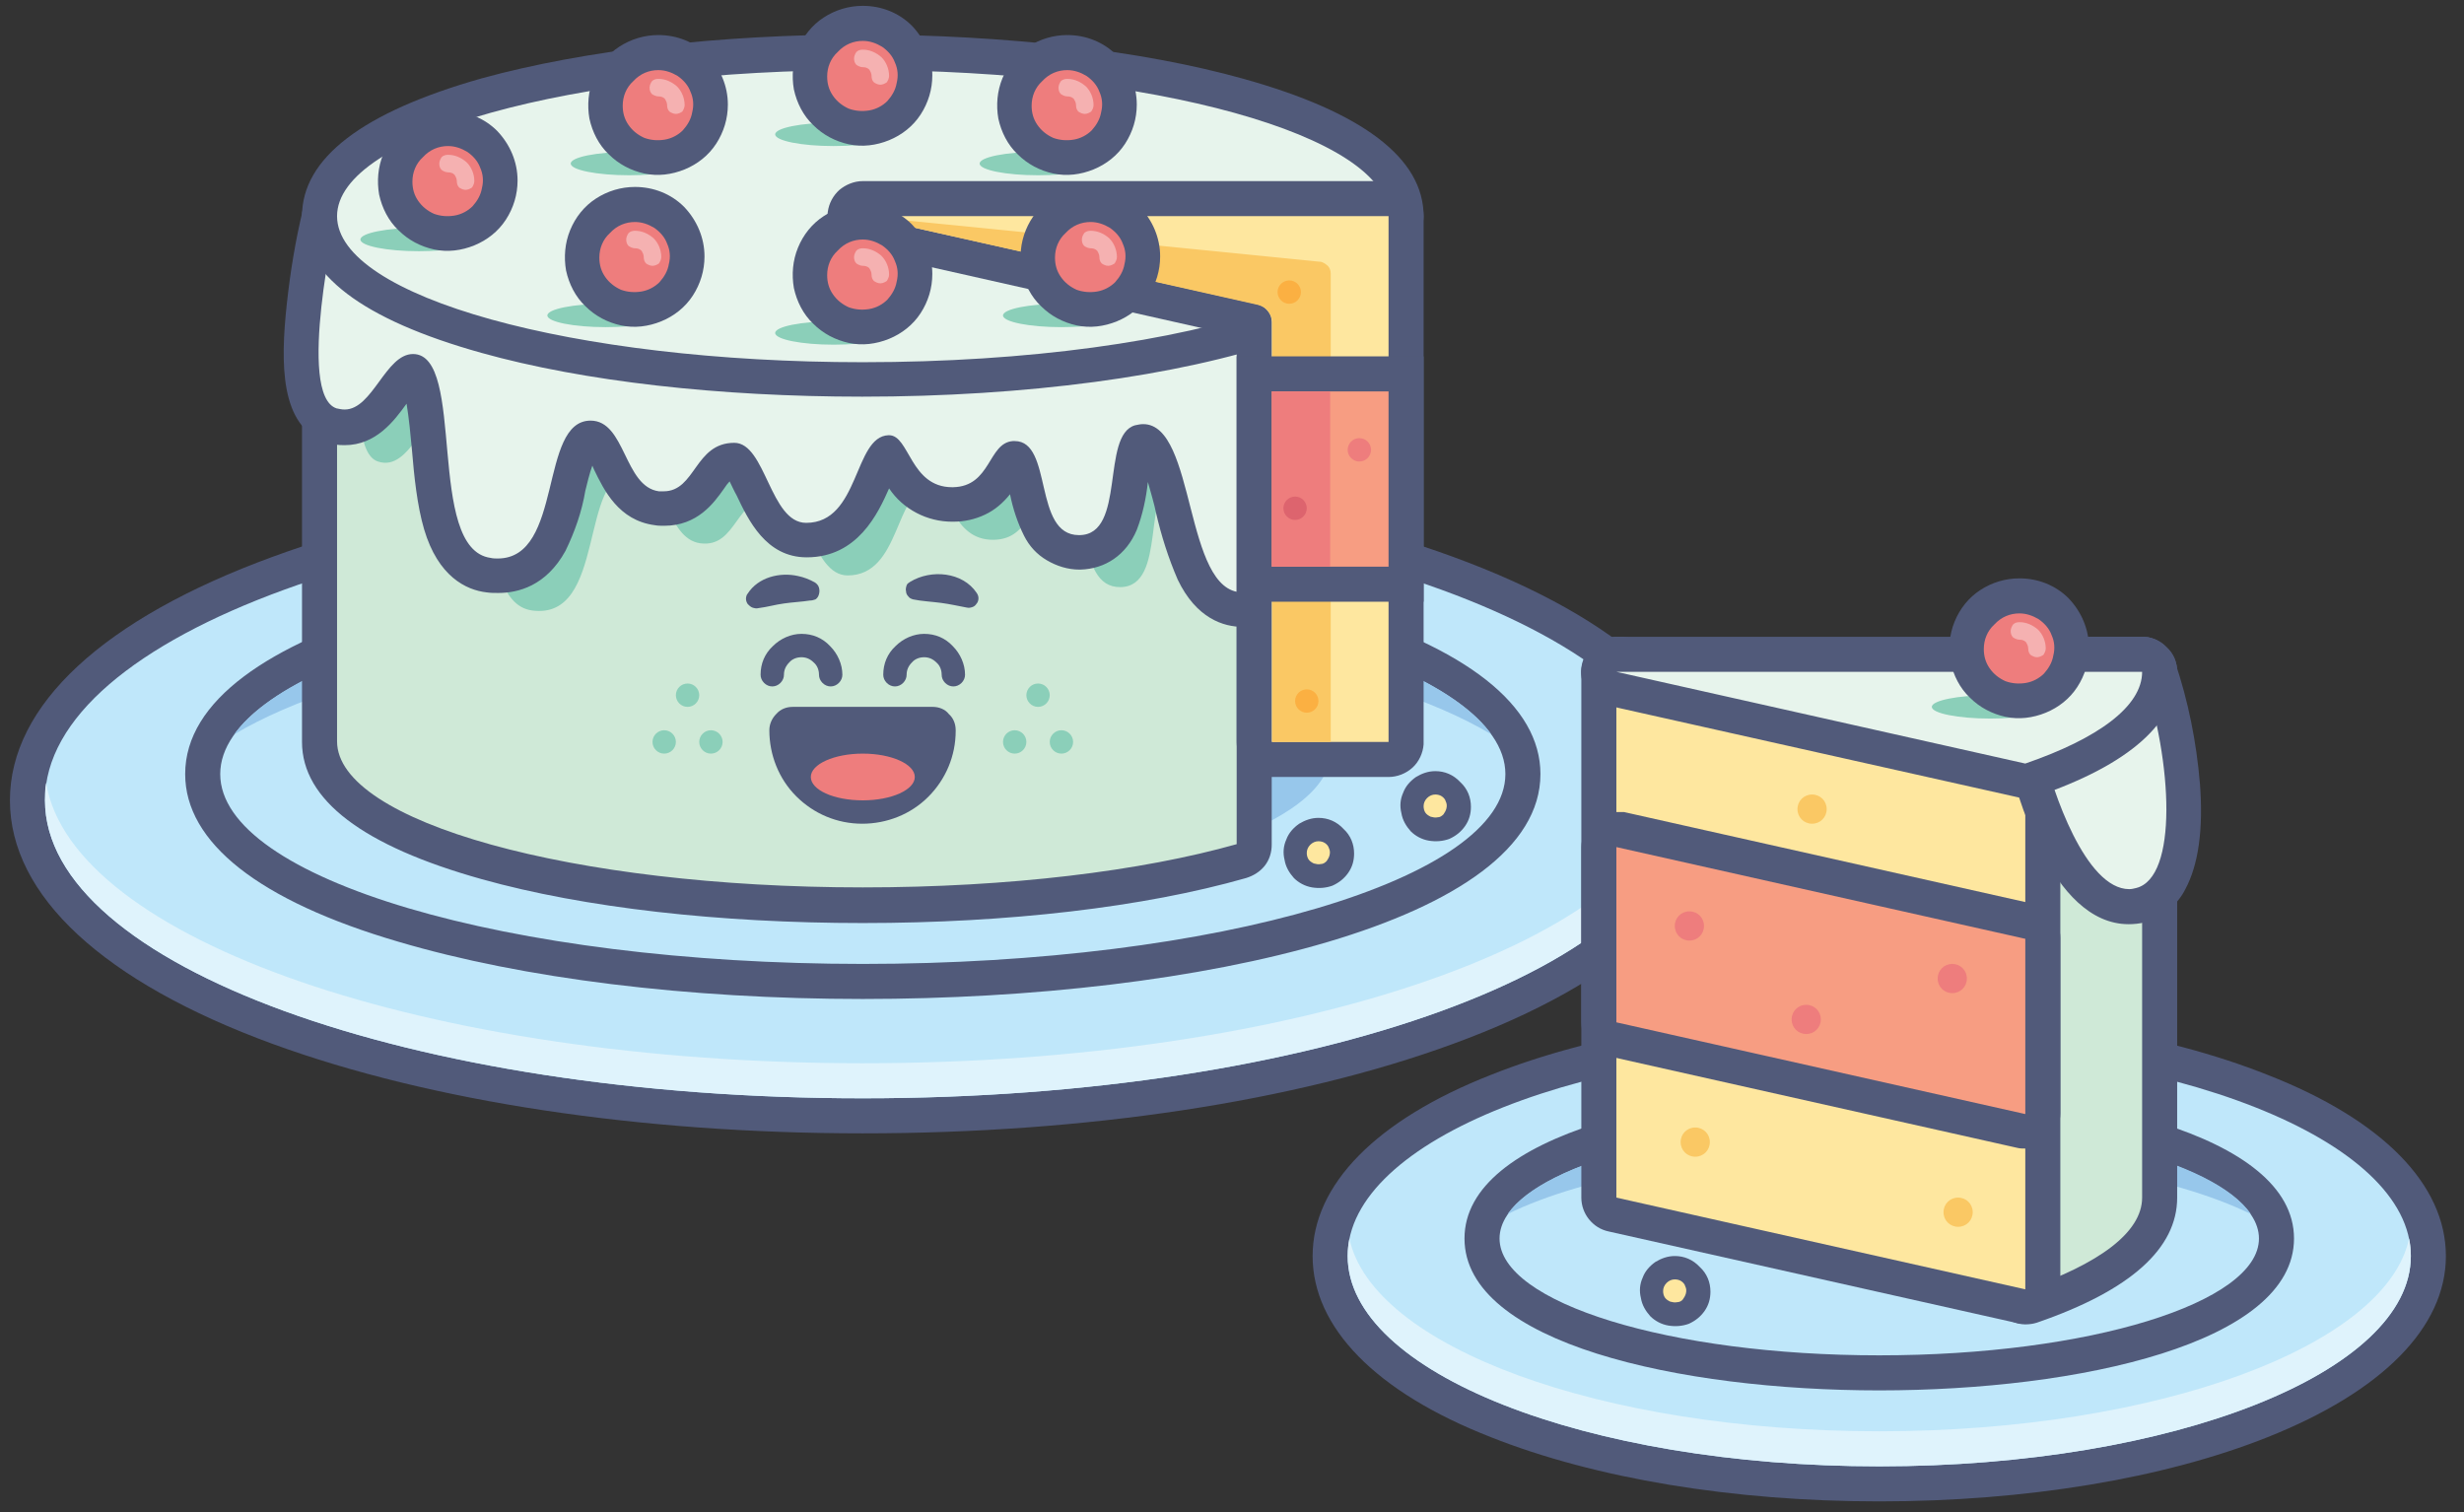 <?xml version="1.0" encoding="utf-8"?>
<!-- Generator: Adobe Illustrator 26.1.0, SVG Export Plug-In . SVG Version: 6.00 Build 0)  -->
<svg version="1.1" id="Layer_1" xmlns="http://www.w3.org/2000/svg" xmlns:xlink="http://www.w3.org/1999/xlink" x="0px" y="0px"
	 viewBox="0 0 421.8 258.9" style="enable-background:new 0 0 421.8 258.9;" xml:space="preserve">
<rect x="0" y="0" width="421.8" height="258.9" fill="#333333" stroke="none"/>
<style type="text/css">
	.st0{fill:#BFE7FA;}
	.st1{fill:#515A7A;}
	.st2{fill:#DFF3FC;}
	.st3{fill:#97C7EB;}
	.st4{fill:#CFE9D7;}
	.st5{fill:#8BCFB9;}
	.st6{fill:#E7F4EC;}
	.st7{fill:#FEE79F;}
	.st8{fill:#FAC864;}
	.st9{fill:#F79D82;}
	.st10{fill:#EE7D7D;}
	.st11{fill:#F5B1B1;}
	.st12{fill:#FBB042;}
	.st13{fill:#DD646E;}
</style>
<path class="st0" d="M147.7,191c79,0,143-24.2,143-54s-64-54-143-54s-143,24.2-143,54S68.7,191,147.7,191z"/>
<path class="st1" d="M147.7,86c77.3,0,140,22.8,140,51s-62.7,51-140,51s-140-22.8-140-51S70.4,86,147.7,86z M147.7,80
	c-38.1,0-74,5.4-101,15.3c-29,10.6-45,25.4-45,41.7s16,31.1,45,41.7c27.1,9.9,63,15.3,101,15.3s74-5.4,101-15.3
	c29-10.6,45-25.4,45-41.7s-16-31.1-45-41.7C221.6,85.4,185.7,80,147.7,80z"/>
<path class="st2" d="M147.7,182c-74.5,0-135.5-21.2-139.8-48c-0.2,1-0.2,2-0.2,3c0,28.2,62.7,51,140,51s140-22.8,140-51
	c0-1-0.1-2-0.2-3C283.2,160.7,222.2,182,147.7,182z"/>
<path class="st0" d="M321.7,254c51.9,0,94-17.5,94-39s-42.1-39-94-39s-94,17.5-94,39S269.8,254,321.7,254z"/>
<path class="st1" d="M321.7,179c50.3,0,91,16.1,91,36s-40.7,36-91,36s-91-16.1-91-36S271.4,179,321.7,179z M321.7,173
	c-25,0-48.7,3.9-66.5,11c-19.6,7.7-30.5,18.8-30.5,31s10.8,23.3,30.5,31c17.9,7.1,41.5,11,66.5,11s48.7-3.9,66.5-11
	c19.6-7.8,30.5-18.8,30.5-31s-10.8-23.3-30.5-31C370.4,176.9,346.7,173,321.7,173z"/>
<path class="st2" d="M321.7,245c-47.7,0-86.8-14.5-90.7-33c-0.2,1-0.3,2-0.3,3c0,19.9,40.7,36,91,36s91-16.1,91-36c0-1-0.1-2-0.3-3
	C408.5,230.4,369.4,245,321.7,245z"/>
<path class="st0" d="M321.7,235c37.6,0,68-10.3,68-23s-30.4-23-68-23s-68,10.3-68,23S284.1,235,321.7,235z"/>
<path class="st1" d="M321.7,192c35.9,0,65,9,65,20s-29.1,20-65,20s-65-9-65-20S285.8,192,321.7,192z M321.7,186
	c-34.2,0-71,8.1-71,26s36.8,26,71,26s71-8.1,71-26S355.9,186,321.7,186z"/>
<path class="st3" d="M385.3,207.8c-6.2-9.1-32.3-15.8-63.6-15.8s-57.4,6.8-63.6,15.8c13.2-6.5,36.8-10.8,63.6-10.8
	S372,201.3,385.3,207.8z"/>
<path class="st0" d="M147.7,168c-29.7,0-57.6-3.4-78.6-9.6c-22.5-6.6-34.4-15.6-34.4-25.9s11.9-19.2,34.4-25.9
	c21-6.2,49-9.6,78.6-9.6s57.6,3.4,78.6,9.6c22.5,6.6,34.4,15.6,34.4,25.9s-11.9,19.2-34.4,25.9C205.3,164.5,177.3,168,147.7,168z"/>
<path class="st1" d="M147.7,100c60.8,0,110,14.6,110,32.5s-49.2,32.5-110,32.5s-110-14.6-110-32.5S86.9,100,147.7,100z M147.7,94
	c-57.6,0-116,13.2-116,38.5c0,11.7,12.6,21.7,36.5,28.7c21.3,6.3,49.5,9.8,79.5,9.8c57.6,0,116-13.2,116-38.5
	c0-11.7-12.6-21.7-36.5-28.7C205.9,97.4,177.6,94,147.7,94z"/>
<path class="st3" d="M207.7,54.7v90c12.5-4.3,20-9.8,20-15.7V39C227.7,45,220.2,50.4,207.7,54.7z"/>
<path class="st3" d="M255.3,125.7C244.8,111,200.6,100,147.7,100S50.6,111,40.1,125.7C59.7,114,100.5,106,147.7,106
	S235.7,114,255.3,125.7z"/>
<path class="st4" d="M147.7,155c-45.1,0-93-9.8-93-28V37c0-0.8,0.3-1.6,0.9-2.1c0.6-0.6,1.3-0.9,2.1-0.9h90c0.2,0,0.4,0,0.7,0.1
	l64,14.4c0.7,0.1,1.3,0.5,1.7,1.1c0.4,0.5,0.7,1.2,0.7,1.9v93.2c0,0.7-0.2,1.3-0.6,1.8c-0.4,0.5-1,0.9-1.6,1.1
	C195.2,152.3,172.2,155,147.7,155z"/>
<path class="st1" d="M147.7,37l64,14.3v93.2c-16.3,4.6-39,7.4-64,7.4c-49.7,0-90-11.2-90-25V37H147.7z M147.7,31h-90
	c-1.6,0-3.1,0.6-4.2,1.8c-1.1,1.1-1.8,2.7-1.8,4.2v90c0,9.9,10.4,17.8,30.8,23.5c17.5,4.9,40.7,7.5,65.2,7.5
	c24.8,0,48.1-2.7,65.6-7.7c1.3-0.4,2.4-1.1,3.2-2.1c0.8-1,1.2-2.3,1.2-3.6V51.3c0-1.4-0.5-2.7-1.3-3.7c-0.9-1.1-2-1.8-3.4-2.1
	l-64-14.3C148.6,31,148.1,31,147.7,31z"/>
<path class="st5" d="M64.7,46c0,0-6.9,30.7,0,33c5.7,1.9,7.9-9.3,13-9.3c9.2,0,2.1,33.3,13.4,34.8c12.8,1.7,7.9-23.6,17.1-23.6
	c6,0,5.7,11.3,11.7,12.1c6.4,0.8,5.9-8.2,12.9-8.2c5.4,0,6.1,13.7,12.3,13.7c9.2,0,8-14.8,14.1-15c3.6-0.1,3.6,9,10.9,8.9
	c6.6-0.1,6-7.6,10.3-7.9c7.1-0.5,3.3,16.1,11.4,16c8.1-0.1,3.5-17.1,9.4-18.8c11-3.1,4.4,28.2,20.1,28.6c14.1,0.3,3-38,10.8-40.3
	c3.2-1,4.6,1.4,5.6,4.3V45L64.7,46z"/>
<path class="st6" d="M212.7,104.3c-7.5,0-9.9-9.1-11.9-17.2c-1.2-4.6-3-11.6-5.1-11.6c-0.2,0-0.4,0-0.6,0.1
	c-0.8,0.2-1.4,4.9-1.6,6.4c-0.7,5-1.7,12.5-8.6,12.5c-6.6,0-8.1-6.5-9.1-10.8c-0.4-1.8-1.2-5.2-2-5.2c-0.4,0-1.1,1.1-1.6,1.9
	c-1.3,2.2-3.6,5.9-8.9,6h-0.1c-6,0-8.5-4.5-10.1-7.2c-0.3-0.5-0.7-1.2-1-1.6c-0.7,0.6-1.7,2.9-2.3,4.4c-1.8,4.2-4.4,10.5-11.5,10.5
	c-5.1,0-7.4-4.9-9.3-8.9c-0.7-1.5-2.2-4.6-3-4.8c-1.9,0-2.8,1-4.3,3.2c-1.6,2.2-3.7,5.1-7.8,5.1c-0.4,0-0.8,0-1.2-0.1
	c-4.5-0.6-6.5-4.6-8.1-7.8c-1.2-2.5-2.1-4.2-3.2-4.2c-1.8,0-2.9,4.5-3.9,8.5c-1.6,6.4-3.7,15.2-12,15.2c-0.5,0-1.1,0-1.6-0.1
	c-8.4-1.1-9.4-12.2-10.2-22c-0.3-3.5-1.2-12.9-2.8-12.9c-0.8,0-2.4,2.1-3.4,3.5c-2,2.7-4.4,6-8.3,6c-0.8,0-1.5-0.1-2.3-0.4
	c-4.6-1.5-6-7.9-4.6-20.5c0.9-8,2.6-15.7,2.7-16c0.2-0.6,0.5-1.2,1.1-1.6c0.5-0.4,1.2-0.6,1.8-0.6h175c0.5,0,0.9,0.1,1.4,0.3
	c0.4,0.2,0.8,0.5,1.1,0.9c0.3,0.4,0.5,0.8,0.5,1.3c0.1,0.5,0,0.9-0.1,1.4l-7.4,23.6c-0.2,6.6-0.8,13.2-1.8,19.7
	c-2.4,14.9-6.5,22.4-12.7,23.2C213.3,104.3,213,104.3,212.7,104.3L212.7,104.3z"/>
<path class="st1" d="M232.7,37l-7.5,24c0,0-0.8,39.1-11.8,40.4c-0.2,0-0.4,0-0.7,0c-10.1,0-7.9-28.8-17-28.8c-0.5,0-0.9,0.1-1.4,0.2
	c-5.9,1.7-1.5,18.7-9.5,18.8h-0.1c-7.9,0-4.4-16.1-11-16.1h-0.3c-4.3,0.3-3.7,7.8-10.3,7.9h-0.1c-7.2,0-7.3-8.9-10.8-8.9h-0.1
	c-6,0.2-4.9,15-14.1,15c-6.2,0-6.9-13.7-12.3-13.7c-6.8,0-6.6,8.3-12.1,8.3c-0.3,0-0.5,0-0.8,0c-6-0.8-5.7-12.1-11.7-12.1
	c-8.9,0-4.6,23.6-15.9,23.6c-0.4,0-0.8,0-1.2-0.1C72.8,94,79.9,60.6,70.7,60.6c-4.7,0-6.9,9.5-11.7,9.5c-0.5,0-0.9-0.1-1.4-0.2
	c-6.9-2.3,0-33,0-33H232.7z M232.7,31h-175c-1.4,0-2.7,0.5-3.7,1.3c-1.1,0.9-1.8,2-2.1,3.4C50.6,41,49.7,46.5,49.1,52
	C48,62.2,47.9,73,55.8,75.7c1,0.4,2.1,0.5,3.2,0.5c5.4,0,8.5-4.2,10.6-7.1c0.4,2.4,0.7,5.5,0.9,7.7c0.4,4.8,0.9,9.7,2.1,13.8
	c2.4,8.1,7.2,10.4,10.7,10.8c0.7,0.1,1.3,0.1,2,0.1c3.4,0,8.2-1.2,11.5-7.2c1.6-3.3,2.8-6.7,3.4-10.3c0.3-1.2,0.7-2.9,1.2-4.3
	c0.1,0.2,0.2,0.5,0.3,0.7c1.7,3.5,4.2,8.7,10.4,9.5c0.5,0.1,1.1,0.1,1.6,0.1c5.7,0,8.5-3.9,10.2-6.3c0.4-0.6,0.7-1,1-1.3
	c0.4,0.8,0.8,1.7,1.2,2.4c2,4.2,5,10.6,12,10.6c8.7,0,12.2-7.5,14.1-11.8c1.2,1.8,2.8,3.2,4.7,4.2c1.9,1,4,1.5,6.1,1.5h0.2
	c1.9,0,3.7-0.4,5.4-1.2c1.7-0.8,3.1-2,4.3-3.5c0.5,2.5,1.3,4.9,2.4,7.1c0.9,1.8,2.2,3.2,3.9,4.2c1.7,1,3.6,1.6,5.6,1.6h0.1
	c4.3-0.1,7.9-2.5,9.7-6.8c1-2.6,1.6-5.4,1.9-8.2c0.5,1.8,1.1,3.8,1.4,5.3c0.9,3.9,2.1,7.7,3.7,11.4c3.2,6.7,7.9,8.1,11.1,8.1
	c0.5,0,0.9,0,1.4-0.1c10.2-1.2,13.6-15.2,15.3-25.7c1-6.5,1.6-13.1,1.8-19.6l7.2-23c0.3-0.9,0.4-1.9,0.3-2.8c-0.1-1-0.5-1.9-1-2.6
	c-0.6-0.8-1.3-1.4-2.1-1.9C234.6,31.2,233.6,31,232.7,31z"/>
<path class="st6" d="M147.7,65c-45.1,0-93-9.8-93-28s47.9-28,93-28s93,9.8,93,28c0,0.8-0.3,1.6-0.9,2.1c-0.6,0.6-1.3,0.9-2.1,0.9
	h-62.9l43.6,9.8c0.6,0.1,1.2,0.5,1.6,1c0.4,0.5,0.7,1.1,0.7,1.8c0,0.7-0.1,1.3-0.5,1.9c-0.4,0.5-0.9,1-1.5,1.2
	C201.2,61.5,175.3,65,147.7,65z"/>
<path class="st1" d="M147.7,12c49.7,0,90,11.2,90,25h-90l70,15.7c-16.5,5.7-41.7,9.3-70,9.3c-49.7,0-90-11.2-90-25S98,11.9,147.7,12
	L147.7,12z M147.7,5.9c-24.6,0-47.7,2.7-65.2,7.5C62,19.2,51.7,27.1,51.7,37S62,54.7,82.4,60.4c17.5,4.9,40.7,7.5,65.2,7.5
	c27.9,0,54.1-3.5,72-9.6c1.2-0.4,2.3-1.2,3.1-2.3c0.7-1.1,1.1-2.4,1-3.7c-0.1-1.3-0.6-2.6-1.4-3.6c-0.9-1-2-1.7-3.3-2L201.9,43h35.8
	c1.6,0,3.1-0.6,4.2-1.8c1.1-1.1,1.8-2.7,1.8-4.2c0-9.9-10.4-17.8-30.8-23.5C195.4,8.6,172.3,6,147.7,5.9L147.7,5.9z"/>
<path class="st7" d="M217.7,130c-0.8,0-1.6-0.3-2.1-0.9c-0.6-0.6-0.9-1.3-0.9-2.1V55.1L147,39.9c-0.7-0.2-1.4-0.6-1.8-1.2
	c-0.4-0.6-0.6-1.3-0.5-2.1c0.1-0.7,0.4-1.4,1-1.9c0.6-0.5,1.3-0.8,2-0.8h90c0.8,0,1.6,0.3,2.1,0.9c0.6,0.6,0.9,1.3,0.9,2.1v90
	c0,0.1,0,0.2,0,0.2c-0.1,0.8-0.4,1.5-1,2c-0.6,0.5-1.3,0.8-2,0.8L217.7,130z"/>
<path class="st1" d="M237.7,37v90h-20V55.1c0-0.7-0.2-1.3-0.7-1.9c-0.4-0.5-1-0.9-1.7-1.1L147.7,37H237.7z M237.7,31h-90
	c-1.5,0-2.9,0.6-4,1.5c-1.1,1-1.8,2.3-2,3.8c-0.2,1.5,0.2,2.9,1.1,4.1c0.9,1.2,2.1,2,3.6,2.4l65.3,14.7V127c0,1.6,0.6,3.1,1.8,4.2
	c1.1,1.1,2.7,1.8,4.2,1.8h20c1.5,0,3-0.6,4.1-1.6c1.1-1,1.8-2.5,1.9-4c0-0.1,0-0.3,0-0.4V37c0-1.6-0.6-3.1-1.8-4.2
	C240.8,31.6,239.3,31,237.7,31z"/>
<path class="st8" d="M225.9,44.8L147.7,37l67.7,15.2c0.7,0.2,1.3,0.5,1.7,1.1c0.4,0.5,0.7,1.2,0.7,1.9V127h20h-10V46.8
	c0-0.5-0.2-1-0.5-1.3C226.8,45.1,226.4,44.8,225.9,44.8z"/>
<path class="st9" d="M240.7,64h-26v36h26V64z"/>
<path class="st1" d="M237.7,67v30h-20V67H237.7z M243.7,61h-32v42h32V61z"/>
<path class="st10" d="M227.7,67h-10v30h10V67z"/>
<path class="st4" d="M346.7,223.7c-0.6,0-1.2-0.2-1.7-0.6c-0.4-0.3-0.7-0.6-0.9-1.1c-0.2-0.4-0.3-0.9-0.3-1.4v-90
	c0-0.6,0.2-1.2,0.5-1.7c0.4-0.5,0.9-0.9,1.5-1.1c11.2-3.9,18-8.7,18-12.9c0-0.8,0.3-1.6,0.9-2.1c0.6-0.6,1.3-0.9,2.1-0.9
	s1.6,0.3,2.1,0.9c0.6,0.6,0.9,1.3,0.9,2.1v90c0,7.3-7.4,13.5-22,18.6C347.4,223.6,347,223.7,346.7,223.7z"/>
<path class="st1" d="M366.7,115v90c0,6-7.5,11.4-20,15.7v-90C359.2,126.4,366.7,120.9,366.7,115z M366.7,109c-1.6,0-3.1,0.6-4.2,1.8
	c-1.1,1.1-1.8,2.7-1.8,4.2c0,1.3-2.9,5.6-16,10c-1.2,0.4-2.2,1.2-2.9,2.2c-0.7,1-1.1,2.2-1.1,3.5v90c0,1.6,0.6,3.1,1.8,4.2
	c1.1,1.1,2.7,1.8,4.2,1.8c0.7,0,1.4-0.1,2-0.3c16-5.5,24-12.7,24-21.4v-90c0-1.6-0.6-3.1-1.8-4.2C369.8,109.6,368.3,109,366.7,109z"
	/>
<path class="st7" d="M346.7,223.7c-0.2,0-0.4,0-0.7-0.1l-70-15.7c-0.7-0.2-1.3-0.5-1.7-1.1c-0.4-0.5-0.7-1.2-0.7-1.9v-90
	c0-0.8,0.3-1.6,0.9-2.1c0.6-0.6,1.3-0.9,2.1-0.9c0.2,0,0.4,0,0.7,0.1l70,15.7c0.7,0.1,1.3,0.5,1.7,1.1c0.4,0.5,0.7,1.2,0.7,1.9v90
	c0,0.8-0.3,1.6-0.9,2.1C348.2,223.3,347.5,223.7,346.7,223.7L346.7,223.7z"/>
<path class="st1" d="M276.7,115l70,15.7v90l-70-15.7V115z M276.7,109c-1.6,0-3.1,0.6-4.2,1.8c-1.1,1.1-1.8,2.7-1.8,4.2v90
	c0,1.4,0.5,2.7,1.3,3.7c0.9,1.1,2,1.8,3.4,2.1l70,15.7c0.4,0.1,0.9,0.1,1.3,0.1c1.6,0,3.1-0.6,4.2-1.8c1.1-1.1,1.8-2.7,1.8-4.2v-90
	c0-1.4-0.5-2.7-1.3-3.8c-0.9-1.1-2-1.8-3.4-2.1l-70-15.7C277.6,109,277.1,109,276.7,109z"/>
<path class="st9" d="M346.7,193.7c-0.2,0-0.4,0-0.7-0.1l-70-15.7c-0.7-0.2-1.3-0.5-1.7-1.1c-0.4-0.5-0.7-1.2-0.7-1.9v-30
	c0-0.4,0.1-0.9,0.3-1.3s0.5-0.8,0.8-1c0.5-0.4,1.2-0.7,1.9-0.7c0.2,0,0.4,0,0.7,0.1l70,15.7c0.7,0.1,1.3,0.5,1.7,1.1
	c0.4,0.5,0.7,1.2,0.7,1.9v30c0,0.4-0.1,0.9-0.3,1.3s-0.5,0.8-0.8,1C348,193.4,347.4,193.7,346.7,193.7z"/>
<path class="st1" d="M276.7,145l70,15.7v30l-70-15.7V145z M276.7,139c-1.6,0-3.1,0.6-4.2,1.8c-1.1,1.1-1.8,2.7-1.8,4.2v30
	c0,1.4,0.5,2.7,1.3,3.7c0.9,1.1,2,1.8,3.4,2.1l70,15.7c0.4,0.1,0.9,0.1,1.3,0.1c1.6,0,3.1-0.6,4.2-1.8c1.1-1.1,1.8-2.7,1.8-4.2v-30
	c0-1.4-0.5-2.7-1.3-3.8c-0.9-1.1-2-1.8-3.4-2.1l-70-15.7C277.6,139,277.1,139,276.7,139z"/>
<path class="st6" d="M364.4,155.1c-4.5,0-8.6-3.7-12.3-10.9c-2.3-4.8-4.1-9.8-5.4-15c-0.1-0.6-0.1-1.3,0.2-1.9l6-13.6
	c0.2-0.5,0.6-1,1.1-1.3c0.5-0.3,1.1-0.5,1.6-0.5h11c0.6,0,1.2,0.2,1.7,0.5c0.5,0.4,0.9,0.9,1.1,1.5c4.2,12.3,6.2,28.9,2,36.6
	c-0.5,1-1.2,1.9-2.1,2.7s-1.9,1.3-3,1.6C365.7,155,365.1,155.1,364.4,155.1L364.4,155.1z"/>
<path class="st1" d="M366.7,115c5.3,15.6,6.1,35.2-1,37c-0.4,0.1-0.8,0.2-1.2,0.2c-7.5,0-13.2-16.9-14.7-23.6l6-13.6H366.7
	L366.7,115z M366.7,109h-11c-1.2,0-2.3,0.3-3.3,1c-1,0.6-1.7,1.5-2.2,2.6l-6,13.6c-0.5,1.2-0.6,2.5-0.4,3.8
	c1.1,4.7,7.2,28.2,20.6,28.2c0.9,0,1.8-0.1,2.7-0.3c1.5-0.4,2.9-1.1,4.1-2.1c1.2-1,2.2-2.2,2.9-3.6c2.2-4.1,3.1-10.1,2.5-18
	c-0.6-7.2-2-14.2-4.3-21c-0.4-1.2-1.2-2.2-2.2-2.9C369.2,109.4,367.9,109,366.7,109L366.7,109z"/>
<path class="st6" d="M346.7,133.7c-0.3,0-0.7,0-1-0.2L276,117.9c-0.7-0.2-1.4-0.6-1.8-1.2c-0.4-0.6-0.6-1.4-0.5-2.1
	c0.1-0.7,0.5-1.4,1-1.9c0.6-0.5,1.3-0.7,2-0.7h90c0.8,0,1.6,0.3,2.1,0.9c0.6,0.6,0.9,1.3,0.9,2.1c0,7.3-7.4,13.5-22,18.6
	C347.4,133.6,347,133.7,346.7,133.7z"/>
<path class="st1" d="M366.7,115c0,5.9-7.5,11.4-20,15.7l-70-15.7H366.7z M366.7,109h-90c-1.5,0-2.9,0.6-4,1.5c-1.1,1-1.8,2.3-2,3.8
	c-0.2,1.5,0.2,2.9,1.1,4.1s2.1,2,3.6,2.4l69.7,15.6c1.2,0.3,2.4,0.3,3.6-0.1c15.8-5.4,23.9-12.6,24-21.2V115c0-1.6-0.6-3.1-1.8-4.2
	C369.7,109.6,368.2,109,366.7,109L366.7,109z"/>
<path class="st5" d="M340.7,123c5.5,0,10-0.9,10-2s-4.5-2-10-2s-10,0.9-10,2S335.2,123,340.7,123z"/>
<path class="st10" d="M345.7,120c5,0,9-4,9-9c0-5-4-9-9-9s-9,4-9,9C336.7,115.9,340.7,120,345.7,120z"/>
<path class="st1" d="M345.7,105c1.2,0,2.3,0.4,3.3,1c1,0.7,1.8,1.6,2.2,2.7c0.5,1.1,0.6,2.3,0.3,3.5c-0.2,1.2-0.8,2.2-1.6,3.1
	c-0.8,0.8-1.9,1.4-3.1,1.6c-1.2,0.2-2.4,0.1-3.5-0.3c-1.1-0.5-2-1.2-2.7-2.2c-0.7-1-1-2.1-1-3.3c0-1.6,0.6-3.1,1.8-4.2
	C342.6,105.6,344.1,105,345.7,105z M345.7,99c-2.4,0-4.7,0.7-6.7,2c-2,1.3-3.5,3.2-4.4,5.4c-0.9,2.2-1.1,4.6-0.7,6.9
	c0.5,2.3,1.6,4.5,3.3,6.1c1.7,1.7,3.8,2.8,6.1,3.3s4.7,0.2,6.9-0.7c2.2-0.9,4.1-2.4,5.4-4.4c1.3-2,2-4.3,2-6.7
	c0-3.2-1.3-6.2-3.5-8.5C351.9,100.2,348.9,99,345.7,99z"/>
<path class="st11" d="M348.7,112.5c-0.4,0-0.8-0.2-1.1-0.4c-0.3-0.3-0.4-0.7-0.4-1.1s-0.2-0.8-0.4-1.1c-0.3-0.3-0.7-0.4-1.1-0.4
	s-0.8-0.2-1.1-0.4c-0.3-0.3-0.4-0.7-0.4-1.1s0.2-0.8,0.4-1.1c0.3-0.3,0.7-0.4,1.1-0.4c1.2,0,2.3,0.5,3.2,1.3c0.8,0.8,1.3,2,1.3,3.2
	c0,0.4-0.2,0.8-0.4,1.1C349.5,112.3,349.1,112.5,348.7,112.5z"/>
<path class="st1" d="M163.2,117.5c-0.5,0-1-0.2-1.4-0.6s-0.6-0.9-0.6-1.4c0-0.8-0.3-1.6-0.9-2.1c-0.6-0.6-1.3-0.9-2.1-0.9
	s-1.6,0.3-2.1,0.9c-0.6,0.6-0.9,1.3-0.9,2.1c0,0.5-0.2,1-0.6,1.4s-0.9,0.6-1.4,0.6s-1-0.2-1.4-0.6s-0.6-0.9-0.6-1.4
	c0-1.9,0.7-3.6,2.1-4.9c1.3-1.3,3.1-2.1,4.9-2.1c1.9,0,3.6,0.7,4.9,2.1c1.3,1.3,2.1,3.1,2.1,4.9c0,0.5-0.2,1-0.6,1.4
	S163.7,117.5,163.2,117.5z"/>
<path class="st1" d="M155.8,99.6c3.6-2.2,9-1.7,11.4,1.9c0.2,0.3,0.3,0.6,0.3,0.9c0,0.3-0.1,0.7-0.3,0.9c-0.2,0.3-0.4,0.5-0.7,0.6
	c-0.3,0.1-0.6,0.2-1,0.1c-1.6-0.3-2.9-0.6-4.4-0.8s-3.4-0.3-4.8-0.6c-0.3-0.1-0.6-0.2-0.8-0.5c-0.2-0.2-0.4-0.5-0.4-0.9
	c-0.1-0.3,0-0.7,0.1-1S155.5,99.8,155.8,99.6z"/>
<path class="st1" d="M142.2,117.5c-0.5,0-1-0.2-1.4-0.6s-0.6-0.9-0.6-1.4c0-0.8-0.3-1.6-0.9-2.1c-0.6-0.6-1.3-0.9-2.1-0.9
	s-1.6,0.3-2.1,0.9c-0.6,0.6-0.9,1.3-0.9,2.1c0,0.5-0.2,1-0.6,1.4s-0.9,0.6-1.4,0.6s-1-0.2-1.4-0.6s-0.6-0.9-0.6-1.4
	c0-1.9,0.7-3.6,2.1-4.9c1.3-1.3,3.1-2.1,4.9-2.1c1.9,0,3.6,0.7,4.9,2.1c1.3,1.3,2.1,3.1,2.1,4.9c0,0.5-0.2,1-0.6,1.4
	S142.7,117.5,142.2,117.5z"/>
<path class="st1" d="M138.6,102.8c-1.2,0.2-3.1,0.3-4.4,0.5c-1.5,0.2-2.8,0.6-4.4,0.8c-0.3,0.1-0.7,0-1-0.1
	c-0.3-0.1-0.6-0.4-0.8-0.6c-0.2-0.3-0.3-0.6-0.3-0.9c0-0.3,0.1-0.7,0.3-0.9c1.8-2.8,5.5-3.7,8.6-3c1,0.2,2,0.6,2.9,1.1
	c0.3,0.2,0.6,0.5,0.7,0.9c0.1,0.4,0.1,0.7,0,1.1c-0.1,0.4-0.3,0.7-0.6,0.9C139.3,102.7,139,102.8,138.6,102.8L138.6,102.8z"/>
<path class="st1" d="M159.7,121h-24c-1.1,0-2.1,0.4-2.8,1.2c-0.8,0.8-1.2,1.8-1.2,2.8c0,4.2,1.6,8.3,4.6,11.3c3,3,7,4.7,11.3,4.7
	c4.2,0,8.3-1.6,11.3-4.6c3-3,4.7-7,4.7-11.3V125c0-1.1-0.4-2.1-1.2-2.8C161.8,121.4,160.7,121,159.7,121z"/>
<path class="st10" d="M147.7,137c4.9,0,8.9-1.8,8.9-4s-4-4-8.9-4s-8.9,1.8-8.9,4S142.7,137,147.7,137z"/>
<path class="st5" d="M173.7,129c1.1,0,2-0.9,2-2s-0.9-2-2-2c-1.1,0-2,0.9-2,2S172.6,129,173.7,129z"/>
<path class="st5" d="M181.7,129c1.1,0,2-0.9,2-2s-0.9-2-2-2s-2,0.9-2,2S180.6,129,181.7,129z"/>
<path class="st5" d="M177.7,121c1.1,0,2-0.9,2-2s-0.9-2-2-2s-2,0.9-2,2S176.6,121,177.7,121z"/>
<path class="st5" d="M113.7,129c1.1,0,2-0.9,2-2s-0.9-2-2-2s-2,0.9-2,2S112.6,129,113.7,129z"/>
<path class="st5" d="M121.7,129c1.1,0,2-0.9,2-2s-0.9-2-2-2s-2,0.9-2,2S120.6,129,121.7,129z"/>
<path class="st5" d="M117.7,121c1.1,0,2-0.9,2-2s-0.9-2-2-2s-2,0.9-2,2S116.6,121,117.7,121z"/>
<path class="st5" d="M142.7,59c5.5,0,10-0.9,10-2s-4.5-2-10-2s-10,0.9-10,2S137.2,59,142.7,59z"/>
<path class="st5" d="M142.7,25c5.5,0,10-0.9,10-2s-4.5-2-10-2s-10,0.9-10,2S137.2,25,142.7,25z"/>
<path class="st10" d="M147.7,56c5,0,9-4,9-9s-4-9-9-9s-9,4-9,9S142.7,56,147.7,56z"/>
<path class="st1" d="M147.7,41c1.2,0,2.3,0.4,3.3,1c1,0.7,1.8,1.6,2.2,2.7c0.5,1.1,0.6,2.3,0.3,3.5c-0.2,1.2-0.8,2.2-1.6,3.1
	c-0.8,0.8-1.9,1.4-3.1,1.6c-1.2,0.2-2.4,0.1-3.5-0.3c-1.1-0.5-2-1.2-2.7-2.2c-0.7-1-1-2.1-1-3.3c0-1.6,0.6-3.1,1.8-4.2
	C144.6,41.6,146.1,41,147.7,41z M147.7,35c-2.4,0-4.7,0.7-6.7,2c-2,1.3-3.5,3.2-4.4,5.4c-0.9,2.2-1.1,4.6-0.7,6.9
	c0.5,2.3,1.6,4.5,3.3,6.1c1.7,1.7,3.8,2.8,6.1,3.3c2.3,0.5,4.7,0.2,6.9-0.7c2.2-0.9,4.1-2.4,5.4-4.4c1.3-2,2-4.3,2-6.7
	c0-3.2-1.3-6.2-3.5-8.5C153.9,36.2,150.9,35,147.7,35z"/>
<path class="st11" d="M150.7,48.5c-0.4,0-0.8-0.2-1.1-0.4c-0.3-0.3-0.4-0.7-0.4-1.1s-0.2-0.8-0.4-1.1c-0.3-0.3-0.7-0.4-1.1-0.4
	s-0.8-0.2-1.1-0.4c-0.3-0.3-0.4-0.7-0.4-1.1s0.2-0.8,0.4-1.1c0.3-0.3,0.7-0.4,1.1-0.4c1.2,0,2.3,0.5,3.2,1.3c0.8,0.8,1.3,2,1.3,3.2
	c0,0.4-0.2,0.8-0.4,1.1C151.5,48.3,151.1,48.5,150.7,48.5z"/>
<path class="st5" d="M103.7,56c5.5,0,10-0.9,10-2s-4.5-2-10-2s-10,0.9-10,2S98.2,56,103.7,56z"/>
<path class="st10" d="M108.7,53c5,0,9-4,9-9s-4-9-9-9s-9,4-9,9S103.7,53,108.7,53z"/>
<path class="st1" d="M108.7,38c1.2,0,2.3,0.4,3.3,1c1,0.7,1.8,1.6,2.2,2.7c0.5,1.1,0.6,2.3,0.3,3.5c-0.2,1.2-0.8,2.2-1.6,3.1
	c-0.8,0.8-1.9,1.4-3.1,1.6c-1.2,0.2-2.4,0.1-3.5-0.3c-1.1-0.5-2-1.2-2.7-2.2c-0.7-1-1-2.1-1-3.3c0-1.6,0.6-3.1,1.8-4.2
	C105.6,38.6,107.1,38,108.7,38z M108.7,32c-2.4,0-4.7,0.7-6.7,2c-2,1.3-3.5,3.2-4.4,5.4c-0.9,2.2-1.1,4.6-0.7,6.9
	c0.5,2.3,1.6,4.5,3.3,6.1c1.7,1.7,3.8,2.8,6.1,3.3c2.3,0.5,4.7,0.2,6.9-0.7c2.2-0.9,4.1-2.4,5.4-4.4c1.3-2,2-4.3,2-6.7
	c0-3.2-1.3-6.2-3.5-8.5C114.9,33.2,111.9,32,108.7,32z"/>
<path class="st11" d="M111.7,45.5c-0.4,0-0.8-0.2-1.1-0.4c-0.3-0.3-0.4-0.7-0.4-1.1s-0.2-0.8-0.4-1.1c-0.3-0.3-0.7-0.4-1.1-0.4
	s-0.8-0.2-1.1-0.4c-0.3-0.3-0.4-0.7-0.4-1.1s0.2-0.8,0.4-1.1c0.3-0.3,0.7-0.4,1.1-0.4c1.2,0,2.3,0.5,3.2,1.3c0.8,0.8,1.3,2,1.3,3.2
	c0,0.4-0.2,0.8-0.4,1.1C112.5,45.3,112.1,45.5,111.7,45.5z"/>
<path class="st5" d="M107.7,30c5.5,0,10-0.9,10-2s-4.5-2-10-2s-10,0.9-10,2S102.2,30,107.7,30z"/>
<path class="st10" d="M112.7,27c5,0,9-4,9-9s-4-9-9-9s-9,4-9,9S107.7,27,112.7,27z"/>
<path class="st1" d="M112.7,12c1.2,0,2.3,0.4,3.3,1c1,0.7,1.8,1.6,2.2,2.7c0.5,1.1,0.6,2.3,0.3,3.5c-0.2,1.2-0.8,2.2-1.6,3.1
	c-0.8,0.8-1.9,1.4-3.1,1.6c-1.2,0.2-2.4,0.1-3.5-0.3c-1.1-0.5-2-1.2-2.7-2.2c-0.7-1-1-2.1-1-3.3c0-1.6,0.6-3.1,1.8-4.2
	C109.6,12.6,111.1,12,112.7,12z M112.7,6c-2.4,0-4.7,0.7-6.7,2c-2,1.3-3.5,3.2-4.4,5.4c-0.9,2.2-1.1,4.6-0.7,6.9
	c0.5,2.3,1.6,4.5,3.3,6.1c1.7,1.7,3.8,2.8,6.1,3.3c2.3,0.5,4.7,0.2,6.9-0.7c2.2-0.9,4.1-2.4,5.4-4.4c1.3-2,2-4.3,2-6.7
	c0-3.2-1.3-6.2-3.5-8.5C118.9,7.2,115.9,6,112.7,6z"/>
<path class="st11" d="M115.7,19.5c-0.4,0-0.8-0.2-1.1-0.4c-0.3-0.3-0.4-0.7-0.4-1.1s-0.2-0.8-0.4-1.1c-0.3-0.3-0.7-0.4-1.1-0.4
	s-0.8-0.2-1.1-0.4c-0.3-0.3-0.4-0.7-0.4-1.1s0.2-0.8,0.4-1.1c0.3-0.3,0.7-0.4,1.1-0.4c1.2,0,2.3,0.5,3.2,1.3c0.8,0.8,1.3,2,1.3,3.2
	c0,0.4-0.2,0.8-0.4,1.1C116.5,19.3,116.1,19.5,115.7,19.5z"/>
<path class="st5" d="M181.7,56c5.5,0,10-0.9,10-2s-4.5-2-10-2s-10,0.9-10,2S176.2,56,181.7,56z"/>
<path class="st10" d="M186.7,53c5,0,9-4,9-9s-4-9-9-9s-9,4-9,9S181.7,53,186.7,53z"/>
<path class="st1" d="M186.7,38c1.2,0,2.3,0.4,3.3,1c1,0.7,1.8,1.6,2.2,2.7c0.5,1.1,0.6,2.3,0.3,3.5c-0.2,1.2-0.8,2.2-1.6,3.1
	c-0.8,0.8-1.9,1.4-3.1,1.6c-1.2,0.2-2.4,0.1-3.5-0.3c-1.1-0.5-2-1.2-2.7-2.2c-0.7-1-1-2.1-1-3.3c0-1.6,0.6-3.1,1.8-4.2
	C183.6,38.6,185.1,38,186.7,38z M186.7,32c-2.4,0-4.7,0.7-6.7,2c-2,1.3-3.5,3.2-4.4,5.4c-0.9,2.2-1.1,4.6-0.7,6.9
	c0.5,2.3,1.6,4.5,3.3,6.1c1.7,1.7,3.8,2.8,6.1,3.3c2.3,0.5,4.7,0.2,6.9-0.7c2.2-0.9,4.1-2.4,5.4-4.4c1.3-2,2-4.3,2-6.7
	c0-3.2-1.3-6.2-3.5-8.5C192.9,33.2,189.9,32,186.7,32z"/>
<path class="st11" d="M189.7,45.5c-0.4,0-0.8-0.2-1.1-0.4c-0.3-0.3-0.4-0.7-0.4-1.1s-0.2-0.8-0.4-1.1c-0.3-0.3-0.7-0.4-1.1-0.4
	s-0.8-0.2-1.1-0.4c-0.3-0.3-0.4-0.7-0.4-1.1s0.2-0.8,0.4-1.1c0.3-0.3,0.7-0.4,1.1-0.4c1.2,0,2.3,0.5,3.2,1.3c0.8,0.8,1.3,2,1.3,3.2
	c0,0.4-0.2,0.8-0.4,1.1C190.5,45.3,190.1,45.5,189.7,45.5z"/>
<path class="st5" d="M177.7,30c5.5,0,10-0.9,10-2s-4.5-2-10-2c-5.5,0-10,0.9-10,2S172.2,30,177.7,30z"/>
<path class="st10" d="M182.7,27c5,0,9-4,9-9s-4-9-9-9s-9,4-9,9S177.7,27,182.7,27z"/>
<path class="st1" d="M182.7,12c1.2,0,2.3,0.4,3.3,1c1,0.7,1.8,1.6,2.2,2.7c0.5,1.1,0.6,2.3,0.3,3.5c-0.2,1.2-0.8,2.2-1.6,3.1
	c-0.8,0.8-1.9,1.4-3.1,1.6c-1.2,0.2-2.4,0.1-3.5-0.3c-1.1-0.5-2-1.2-2.7-2.2c-0.7-1-1-2.1-1-3.3c0-1.6,0.6-3.1,1.8-4.2
	C179.6,12.6,181.1,12,182.7,12z M182.7,6c-2.4,0-4.7,0.7-6.7,2c-2,1.3-3.5,3.2-4.4,5.4c-0.9,2.2-1.1,4.6-0.7,6.9
	c0.5,2.3,1.6,4.5,3.3,6.1c1.7,1.7,3.8,2.8,6.1,3.3c2.3,0.5,4.7,0.2,6.9-0.7c2.2-0.9,4.1-2.4,5.4-4.4c1.3-2,2-4.3,2-6.7
	c0-3.2-1.3-6.2-3.5-8.5C188.9,7.2,185.9,6,182.7,6z"/>
<path class="st11" d="M185.7,19.5c-0.4,0-0.8-0.2-1.1-0.4c-0.3-0.3-0.4-0.7-0.4-1.1s-0.2-0.8-0.4-1.1c-0.3-0.3-0.7-0.4-1.1-0.4
	s-0.8-0.2-1.1-0.4c-0.3-0.3-0.4-0.7-0.4-1.1s0.2-0.8,0.4-1.1c0.3-0.3,0.7-0.4,1.1-0.4c1.2,0,2.3,0.5,3.2,1.3c0.8,0.8,1.3,2,1.3,3.2
	c0,0.4-0.2,0.8-0.4,1.1C186.5,19.3,186.1,19.5,185.7,19.5z"/>
<path class="st5" d="M71.7,43c5.5,0,10-0.9,10-2s-4.5-2-10-2s-10,0.9-10,2S66.2,43,71.7,43z"/>
<path class="st10" d="M76.7,40c5,0,9-4,9-9s-4-9-9-9s-9,4-9,9S71.7,40,76.7,40z"/>
<path class="st1" d="M76.7,25c1.2,0,2.3,0.4,3.3,1c1,0.7,1.8,1.6,2.2,2.7c0.5,1.1,0.6,2.3,0.3,3.5c-0.2,1.2-0.8,2.2-1.6,3.1
	c-0.8,0.8-1.9,1.4-3.1,1.6c-1.2,0.2-2.4,0.1-3.5-0.3c-1.1-0.5-2-1.2-2.7-2.2c-0.7-1-1-2.1-1-3.3c0-1.6,0.6-3.1,1.8-4.2
	C73.6,25.6,75.1,25,76.7,25z M76.7,19c-2.4,0-4.7,0.7-6.7,2c-2,1.3-3.5,3.2-4.4,5.4c-0.9,2.2-1.1,4.6-0.7,6.9
	c0.5,2.3,1.6,4.5,3.3,6.1c1.7,1.7,3.8,2.8,6.1,3.3c2.3,0.5,4.7,0.2,6.9-0.7c2.2-0.9,4.1-2.4,5.4-4.4c1.3-2,2-4.3,2-6.7
	c0-3.2-1.3-6.2-3.5-8.5C82.9,20.2,79.9,19,76.7,19z"/>
<path class="st11" d="M79.7,32.5c-0.4,0-0.8-0.2-1.1-0.4c-0.3-0.3-0.4-0.7-0.4-1.1s-0.2-0.8-0.4-1.1c-0.3-0.3-0.7-0.4-1.1-0.4
	s-0.8-0.2-1.1-0.4c-0.3-0.3-0.4-0.7-0.4-1.1s0.2-0.8,0.4-1.1c0.3-0.3,0.7-0.4,1.1-0.4c1.2,0,2.3,0.5,3.2,1.3c0.8,0.8,1.3,2,1.3,3.2
	c0,0.4-0.2,0.8-0.4,1.1C80.5,32.3,80.1,32.5,79.7,32.5z"/>
<path class="st10" d="M147.7,22c5,0,9-4,9-9s-4-9-9-9s-9,4-9,9S142.7,22,147.7,22z"/>
<path class="st1" d="M147.7,7c1.2,0,2.3,0.4,3.3,1c1,0.7,1.8,1.6,2.2,2.7c0.5,1.1,0.6,2.3,0.3,3.5c-0.2,1.2-0.8,2.2-1.6,3.1
	c-0.8,0.8-1.9,1.4-3.1,1.6c-1.2,0.2-2.4,0.1-3.5-0.3c-1.1-0.5-2-1.2-2.7-2.2c-0.7-1-1-2.1-1-3.3c0-1.6,0.6-3.1,1.8-4.2
	C144.6,7.6,146.1,7,147.7,7z M147.7,1c-2.4,0-4.7,0.7-6.7,2c-2,1.3-3.5,3.2-4.4,5.4c-0.9,2.2-1.1,4.6-0.7,6.9
	c0.5,2.3,1.6,4.5,3.3,6.1c1.7,1.7,3.8,2.8,6.1,3.3c2.3,0.5,4.7,0.2,6.9-0.7c2.2-0.9,4.1-2.4,5.4-4.4c1.3-2,2-4.3,2-6.7
	c0-3.2-1.3-6.2-3.5-8.5C153.9,2.2,150.9,1,147.7,1z"/>
<path class="st11" d="M150.7,14.5c-0.4,0-0.8-0.2-1.1-0.4c-0.3-0.3-0.4-0.7-0.4-1.1s-0.2-0.8-0.4-1.1c-0.3-0.3-0.7-0.4-1.1-0.4
	s-0.8-0.2-1.1-0.4c-0.3-0.3-0.4-0.7-0.4-1.1s0.2-0.8,0.4-1.1c0.3-0.3,0.7-0.4,1.1-0.4c1.2,0,2.3,0.5,3.2,1.3c0.8,0.8,1.3,2,1.3,3.2
	c0,0.4-0.2,0.8-0.4,1.1C151.5,14.3,151.1,14.5,150.7,14.5z"/>
<path class="st8" d="M310.2,141c1.4,0,2.5-1.1,2.5-2.5s-1.1-2.5-2.5-2.5s-2.5,1.1-2.5,2.5S308.8,141,310.2,141z"/>
<path class="st8" d="M290.2,198c1.4,0,2.5-1.1,2.5-2.5s-1.1-2.5-2.5-2.5s-2.5,1.1-2.5,2.5S288.8,198,290.2,198z"/>
<path class="st10" d="M334.2,170c1.4,0,2.5-1.1,2.5-2.5s-1.1-2.5-2.5-2.5s-2.5,1.1-2.5,2.5S332.8,170,334.2,170z"/>
<path class="st10" d="M289.2,161c1.4,0,2.5-1.1,2.5-2.5s-1.1-2.5-2.5-2.5s-2.5,1.1-2.5,2.5S287.8,161,289.2,161z"/>
<path class="st10" d="M309.2,177c1.4,0,2.5-1.1,2.5-2.5s-1.1-2.5-2.5-2.5s-2.5,1.1-2.5,2.5S307.8,177,309.2,177z"/>
<path class="st8" d="M223.2,118c1.4,0,2.5-1.1,2.5-2.5s-1.1-2.5-2.5-2.5s-2.5,1.1-2.5,2.5S221.8,118,223.2,118z"/>
<path class="st12" d="M220.7,52c1.1,0,2-0.9,2-2s-0.9-2-2-2s-2,0.9-2,2S219.6,52,220.7,52z"/>
<path class="st12" d="M223.7,122c1.1,0,2-0.9,2-2s-0.9-2-2-2s-2,0.9-2,2S222.6,122,223.7,122z"/>
<path class="st10" d="M232.7,79c1.1,0,2-0.9,2-2s-0.9-2-2-2s-2,0.9-2,2S231.6,79,232.7,79z"/>
<path class="st13" d="M221.7,89c1.1,0,2-0.9,2-2s-0.9-2-2-2s-2,0.9-2,2S220.6,89,221.7,89z"/>
<path class="st8" d="M335.2,210c1.4,0,2.5-1.1,2.5-2.5s-1.1-2.5-2.5-2.5s-2.5,1.1-2.5,2.5S333.8,210,335.2,210z"/>
<path class="st7" d="M225.7,150c2.2,0,4-1.8,4-4s-1.8-4-4-4s-4,1.8-4,4S223.5,150,225.7,150z"/>
<path class="st1" d="M225.7,144c0.4,0,0.8,0.1,1.1,0.3c0.3,0.2,0.6,0.5,0.7,0.9c0.2,0.4,0.2,0.8,0.1,1.2c-0.1,0.4-0.3,0.7-0.5,1
	c-0.3,0.3-0.6,0.5-1,0.5c-0.4,0.1-0.8,0-1.2-0.1c-0.4-0.2-0.7-0.4-0.9-0.7c-0.2-0.3-0.3-0.7-0.3-1.1c0-0.5,0.2-1,0.6-1.4
	S225.2,144,225.7,144z M225.7,140c-1.2,0-2.3,0.4-3.3,1c-1,0.7-1.8,1.6-2.2,2.7c-0.5,1.1-0.6,2.3-0.3,3.5c0.2,1.2,0.8,2.2,1.6,3.1
	c0.8,0.8,1.9,1.4,3.1,1.6c1.2,0.2,2.4,0.1,3.5-0.3c1.1-0.5,2-1.2,2.7-2.2c0.7-1,1-2.1,1-3.3c0-1.6-0.6-3.1-1.8-4.2
	C228.8,140.6,227.3,140,225.7,140z"/>
<path class="st7" d="M286.7,225c2.2,0,4-1.8,4-4s-1.8-4-4-4s-4,1.8-4,4S284.5,225,286.7,225z"/>
<path class="st1" d="M286.7,219c0.4,0,0.8,0.1,1.1,0.3c0.3,0.2,0.6,0.5,0.7,0.9c0.2,0.4,0.2,0.8,0.1,1.2c-0.1,0.4-0.3,0.7-0.5,1
	s-0.6,0.5-1,0.5c-0.4,0.1-0.8,0-1.2-0.1c-0.4-0.2-0.7-0.4-0.9-0.7c-0.2-0.3-0.3-0.7-0.3-1.1c0-0.5,0.2-1,0.6-1.4
	S286.2,219,286.7,219z M286.7,215c-1.2,0-2.3,0.4-3.3,1c-1,0.7-1.8,1.6-2.2,2.7c-0.5,1.1-0.6,2.3-0.3,3.5c0.2,1.2,0.8,2.2,1.6,3.1
	c0.8,0.8,1.9,1.4,3.1,1.6c1.2,0.2,2.4,0.1,3.5-0.3c1.1-0.5,2-1.2,2.7-2.2c0.7-1,1-2.1,1-3.3c0-1.6-0.6-3.1-1.8-4.2
	C289.8,215.6,288.3,215,286.7,215z"/>
<path class="st7" d="M245.7,142c2.2,0,4-1.8,4-4s-1.8-4-4-4s-4,1.8-4,4S243.5,142,245.7,142z"/>
<path class="st1" d="M245.7,136c0.4,0,0.8,0.1,1.1,0.3c0.3,0.2,0.6,0.5,0.7,0.9c0.2,0.4,0.2,0.8,0.1,1.2c-0.1,0.4-0.3,0.7-0.5,1
	c-0.3,0.3-0.6,0.5-1,0.5c-0.4,0.1-0.8,0-1.2-0.1c-0.4-0.2-0.7-0.4-0.9-0.7c-0.2-0.3-0.3-0.7-0.3-1.1c0-0.5,0.2-1,0.6-1.4
	S245.2,136,245.7,136z M245.7,132c-1.2,0-2.3,0.4-3.3,1c-1,0.7-1.8,1.6-2.2,2.7c-0.5,1.1-0.6,2.3-0.3,3.5c0.2,1.2,0.8,2.2,1.6,3.1
	c0.8,0.8,1.9,1.4,3.1,1.6c1.2,0.2,2.4,0.1,3.5-0.3c1.1-0.5,2-1.2,2.7-2.2c0.7-1,1-2.1,1-3.3c0-1.6-0.6-3.1-1.8-4.2
	C248.8,132.6,247.3,132,245.7,132z"/>
</svg>
